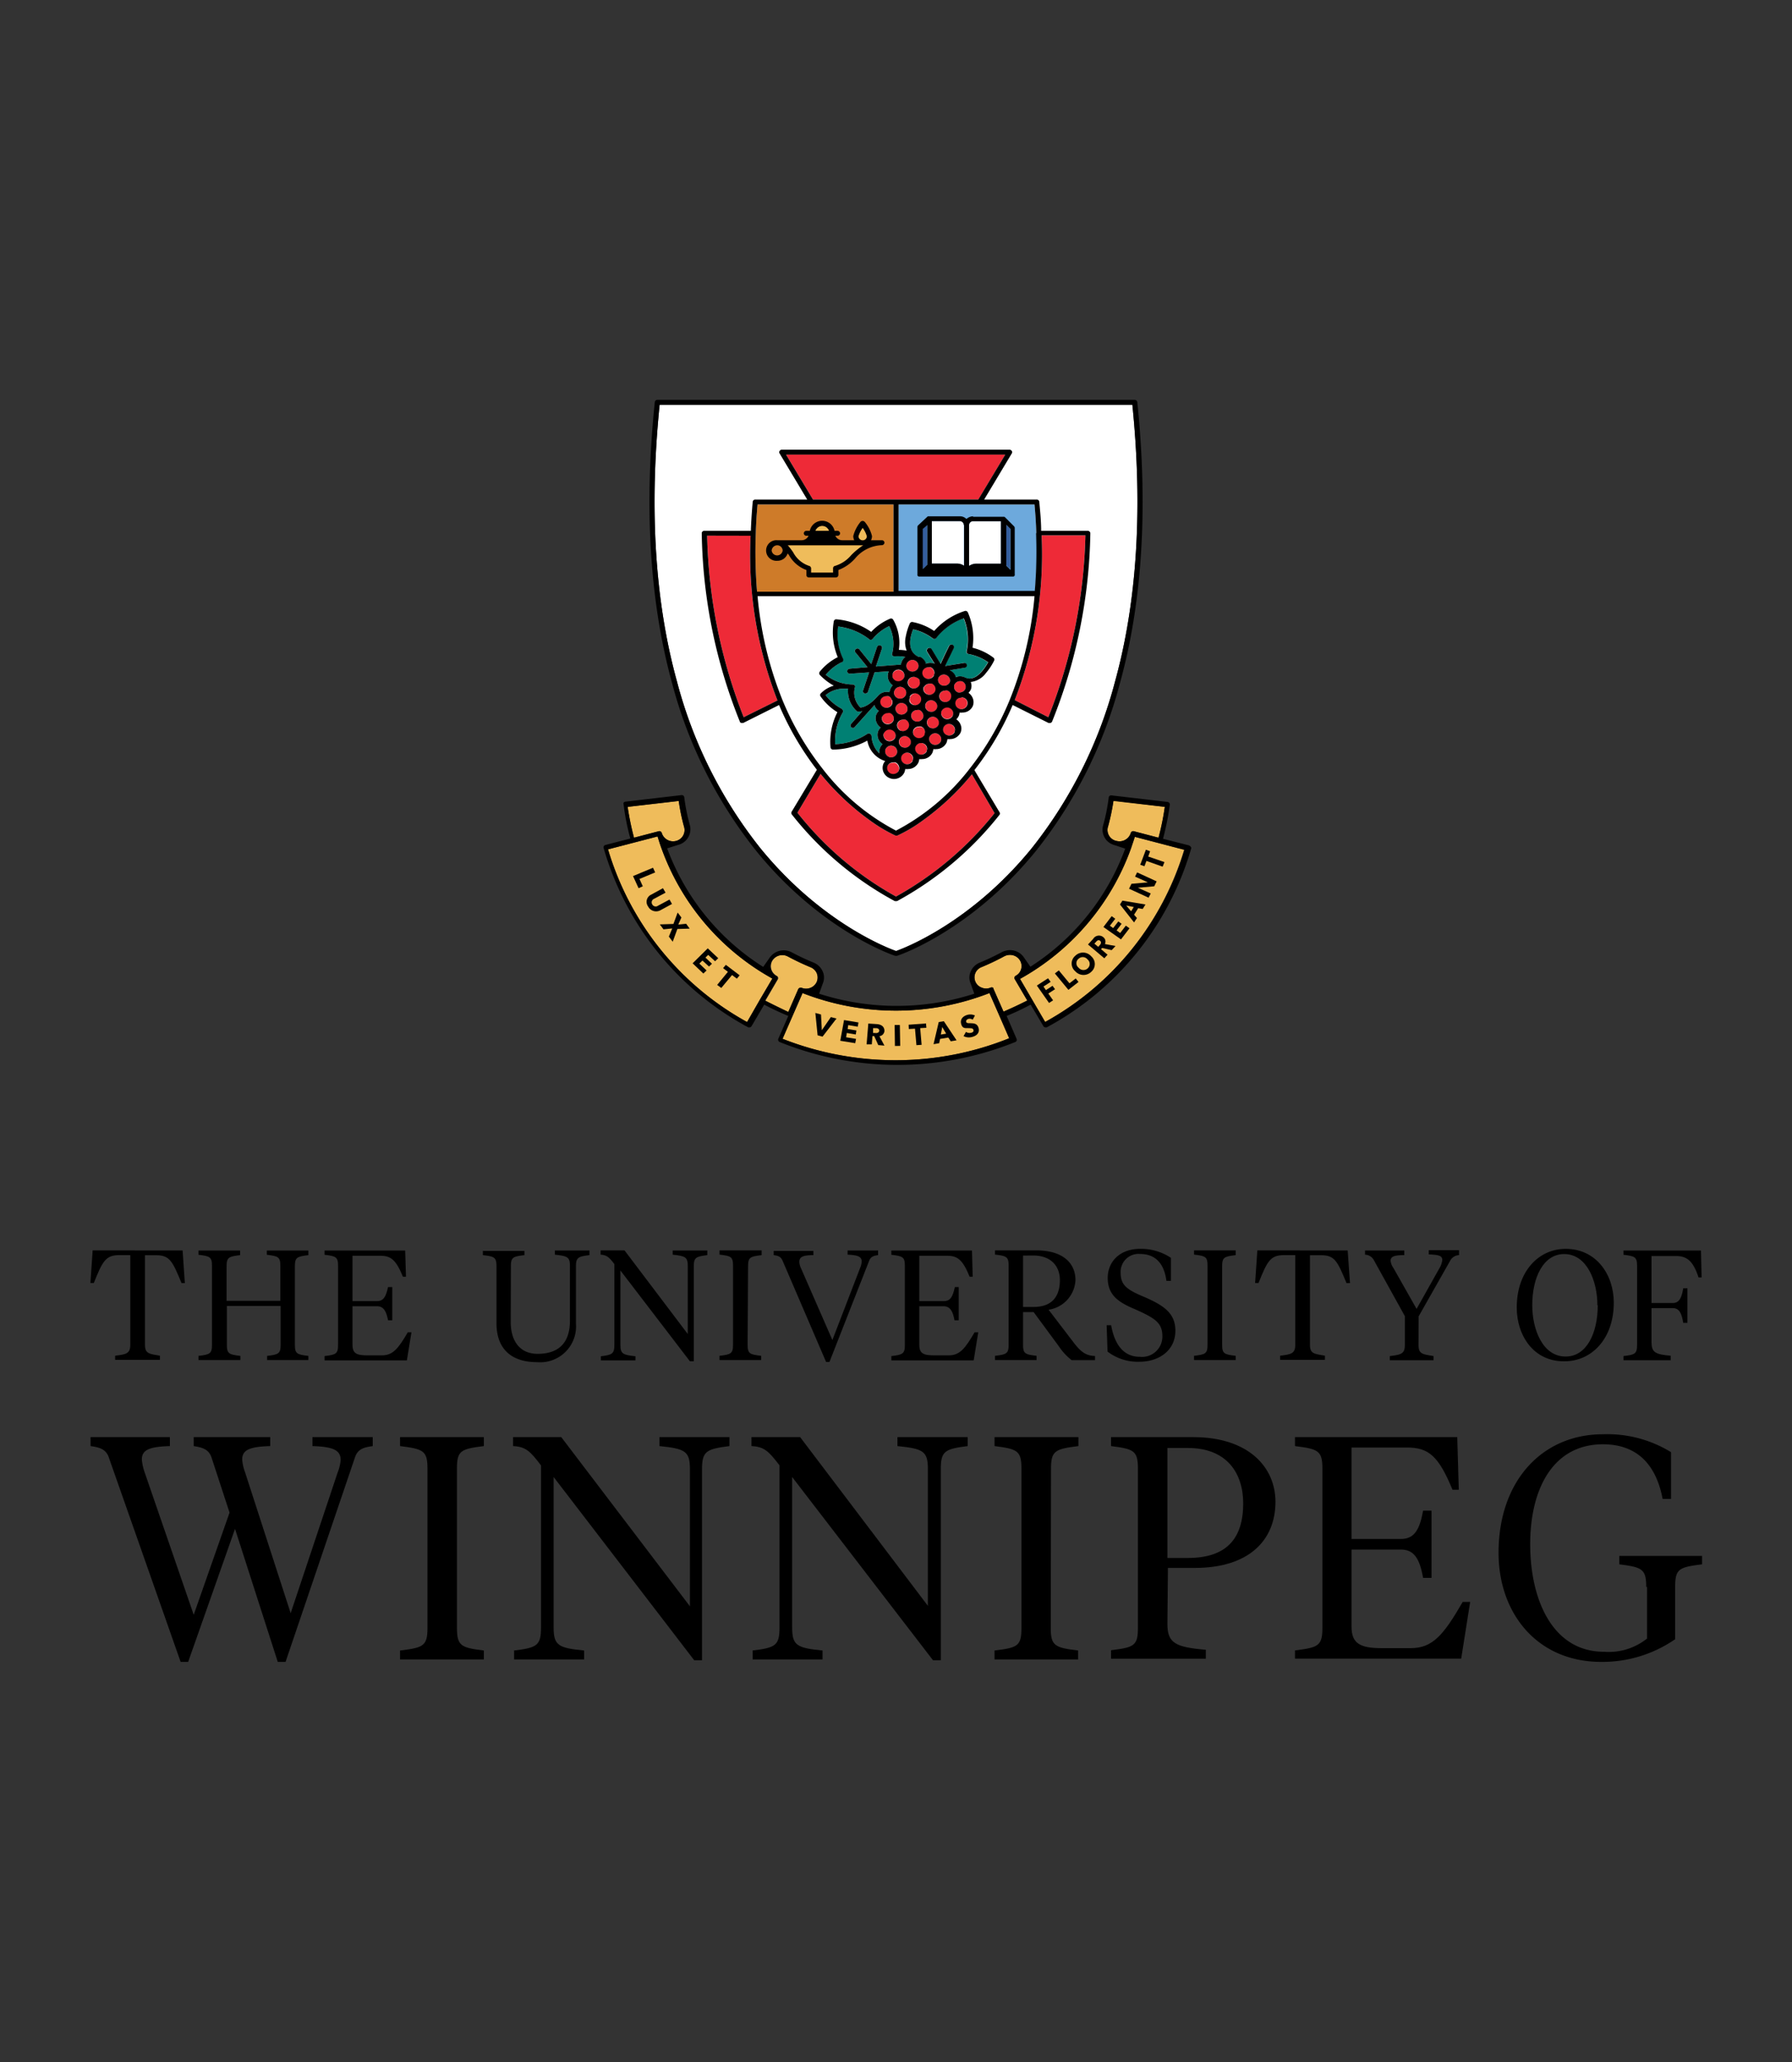 <svg xmlns="http://www.w3.org/2000/svg" id="Capa_1" data-name="Capa 1" viewBox="0 0 200 230"><rect x="0" y="0" width="200" height="230" fill="#333333" stroke="none"/><defs><style>      .cls-1 {        fill: none;      }      .cls-2 {        fill: #efbc5b;      }      .cls-3 {        fill: #fff;      }      .cls-4 {        fill: #ee2a37;      }      .cls-5 {        fill: #6da9dc;      }      .cls-6 {        fill: #ce7b29;      }      .cls-7 {        fill: #345e9e;      }      .cls-8 {        fill: #008073;      }    </style></defs><rect class="cls-1" width="200" height="230"></rect><g><g><path d="M20.38,139.48l.25,3.64h-.37c-1-2.42-1.31-3.11-2.82-3.11H16.18v10c0,1,.49,1,1.67,1.21v.46h-5v-.46c1.19-.15,1.69-.21,1.69-1.21V140H13.3c-1.51,0-1.86.68-2.83,3.11h-.38l.25-3.64Z"></path><path d="M25.29,145.1h6v-3.9c0-1-.24-1.09-1.51-1.24v-.47h4.64V140c-1.27.15-1.51.25-1.51,1.24V150c0,1,.24,1.09,1.51,1.24v.46H29.81v-.46c1.27-.15,1.51-.25,1.51-1.24v-4.33h-6V150c0,1,.24,1.09,1.51,1.24v.46H22.15v-.46c1.27-.15,1.51-.25,1.51-1.24V141.2c0-1-.24-1.09-1.51-1.24v-.47H26.8V140c-1.27.15-1.51.25-1.51,1.24Z"></path><path d="M36.22,151.26c1.27-.15,1.51-.25,1.51-1.24V141.2c0-1-.24-1.09-1.51-1.24v-.47h9l.09,2.92h-.34c-.77-1.87-1.33-2.34-2.51-2.34H39.34v5.06h2.74c.74,0,1-.53,1.23-1.57h.47v3.71h-.47c-.19-1-.49-1.57-1.23-1.57H39.34V150c0,1,.5,1.18,1.69,1.18h1.58c1.23,0,1.83-.73,2.9-2.57h.41l-.51,3.13H36.22Z"></path><path d="M57,147.44c0,2.22,1.08,3.57,3,3.57,2.26,0,3.61-1.13,3.61-3.71v-6.08c0-1-.26-1.12-1.68-1.27v-.47h3.86V140c-1.27.15-1.51.27-1.51,1.27v6.37a4,4,0,0,1-4.32,4.3c-2.77,0-4.55-1.36-4.55-4.36v-6.35c0-1-.25-1.08-1.52-1.23v-.47h4.64V140c-1.27.15-1.51.24-1.51,1.23Z"></path><path d="M76.76,141.22c0-1-.26-1.12-1.68-1.27v-.47h3.86V140c-1.27.15-1.51.27-1.51,1.27v10.57H77l-7.76-10.13V150c0,1,.26,1.13,1.68,1.28v.46H67.06v-.46c1.27-.15,1.51-.28,1.51-1.28v-9c-.6-.79-.84-1-1.54-1.06v-.47H69.7l7.06,9.33Z"></path><path d="M83.44,150c0,1,.24,1.08,1.51,1.23v.47H80.3v-.47c1.27-.15,1.51-.24,1.51-1.23v-8.83c0-1-.24-1.08-1.51-1.23v-.47H85V140c-1.27.15-1.51.24-1.51,1.23Z"></path><path d="M96,141.42a2.13,2.13,0,0,0,.17-.71c0-.53-.41-.72-1.57-.76v-.47H98V140c-.48.06-.83.17-1,.64l-4.43,11.28H92.2l-4.85-11.28c-.2-.49-.53-.58-1-.64v-.47h4.43V140c-1.17,0-1.57.2-1.57.75a1.87,1.87,0,0,0,.19.72l3.5,8Z"></path><path d="M99.48,151.26c1.27-.15,1.51-.25,1.51-1.24V141.2c0-1-.24-1.09-1.51-1.24v-.47h9l.08,2.92h-.34c-.77-1.87-1.33-2.34-2.51-2.34H102.6v5.06h2.74c.75,0,1-.53,1.23-1.57H107v3.71h-.47c-.18-1-.48-1.57-1.23-1.57H102.6V150c0,1,.5,1.18,1.69,1.18h1.58c1.23,0,1.83-.73,2.9-2.57h.41l-.51,3.13H99.48Z"></path><path d="M114.18,150c0,1,.24,1.08,1.51,1.23v.47h-4.64v-.47c1.27-.15,1.52-.24,1.52-1.23v-8.83c0-1-.25-1.08-1.52-1.23v-.47h4.61c2.93,0,4.37,1.39,4.37,3.32a3.51,3.51,0,0,1-3,3.3l2.82,3.69c.83,1.08,1.4,1.44,2.36,1.47v.46H119.6a6.44,6.44,0,0,1-1.43-1.55l-2.81-3.81h-1.18Zm0-9.95v5.73h1.17c2,0,2.94-1.1,2.94-3,0-1.49-.93-2.74-3-2.74Z"></path><path d="M123.61,150.76l-.1-2.94h.5c.4,2.23,1.44,3.52,3.2,3.52a2.27,2.27,0,0,0,2.52-2.28c0-1.47-.75-2-3-3-1.77-.75-3.1-1.51-3.1-3.51,0-1.82,1.34-3.25,3.61-3.25a6,6,0,0,1,3.44,1v2.57h-.5c-.26-2-1.28-3-2.94-3a2,2,0,0,0-2.17,2.07c0,1.35.6,1.87,2.53,2.68,2.34,1,3.58,1.88,3.58,3.82,0,2.19-1.83,3.45-4,3.45A5.55,5.55,0,0,1,123.61,150.76Z"></path><path d="M136.4,150c0,1,.24,1.08,1.51,1.23v.47h-4.65v-.47c1.27-.15,1.51-.24,1.51-1.23v-8.83c0-1-.24-1.08-1.51-1.23v-.47h4.65V140c-1.27.15-1.51.24-1.51,1.23Z"></path><path d="M150.41,139.48l.26,3.64h-.39c-1-2.42-1.31-3.11-2.82-3.11H146.2v10c0,1,.49,1,1.67,1.21v.46h-5v-.46c1.19-.15,1.69-.21,1.69-1.21V140h-1.27c-1.51,0-1.86.68-2.83,3.11h-.38l.25-3.64Z"></path><path d="M158.32,150.05c0,1,.48,1,1.67,1.21v.46h-4.88v-.46c1.18-.15,1.68-.21,1.68-1.21V146.8l-3.44-6.21a1.15,1.15,0,0,0-1-.64v-.47h4.38V140c-1.17,0-1.53.17-1.53.64a1.73,1.73,0,0,0,.32.8L158.1,146l2.59-4.61a2.32,2.32,0,0,0,.28-.84c0-.47-.34-.59-1.51-.63v-.47h3.38V140a1.16,1.16,0,0,0-1,.64l-3.51,6.19Z"></path><path d="M169.28,145.84c0-4,2.42-6.54,5.46-6.54,3.44,0,5.37,2.9,5.37,6,0,4-2.44,6.54-5.5,6.54C171.19,151.89,169.28,149,169.28,145.84Zm9-.25c0-2.7-1.17-5.71-3.71-5.71-2.31,0-3.56,2.59-3.56,5.71,0,2.71,1.17,5.72,3.71,5.72C177.07,151.33,178.32,148.71,178.32,145.59Z"></path><path d="M184.33,149.79c0,1.05.44,1.29,2.13,1.43v.5h-5.27v-.46c1.27-.15,1.52-.25,1.52-1.24V141.2c0-1-.25-1.09-1.52-1.24v-.47h8.65l.07,3h-.34c-.61-1.88-1.33-2.39-2.5-2.39h-2.75v5.24h2.37c.74,0,1-.6,1.17-1.64h.47v3.85h-.47c-.17-1.05-.43-1.64-1.17-1.64h-2.37v3.91Z"></path><path d="M26.23,170.53,21,185.37h-.84l-8-22.76c-.31-1-1.11-1.17-2.05-1.31v-1h8.85v1c-2.33.07-3.13.43-3.13,1.51a6,6,0,0,0,.31,1.41l5.48,15.9,4-11.4-2-6.11c-.31-1-1.11-1.16-2-1.31v-1h8.54v1c-2.33.07-3.13.43-3.13,1.51a5.32,5.32,0,0,0,.32,1.41l5.09,15.72,5.24-15.68a5,5,0,0,0,.34-1.4c0-1.09-.8-1.49-3.15-1.56v-1h6.73v1c-.9.14-1.67.25-2,1.31l-7.73,22.76H31Z"></path><path d="M51,181.6c0,2,.48,2.19,3,2.5v1H44.65v-1c2.57-.31,3.06-.49,3.06-2.5V163.8c0-2-.49-2.18-3.06-2.5v-1H54v1c-2.57.32-3,.5-3,2.5Z"></path><path d="M77,163.87c0-2-.52-2.28-3.4-2.57v-1h7.81v1c-2.57.32-3.06.57-3.06,2.57v21.32h-.87L61.79,164.75v16.78c0,2,.51,2.29,3.4,2.57v1H57.38v-1c2.57-.31,3-.56,3-2.57V163.45c-1.21-1.58-1.69-2.08-3.12-2.15v-1h5.38L77,179.17Z"></path><path d="M103.56,163.87c0-2-.51-2.28-3.4-2.57v-1H108v1c-2.57.32-3,.57-3,2.57v21.32h-.87L88.41,164.75v16.78c0,2,.51,2.29,3.39,2.57v1H84v-1c2.56-.31,3-.56,3-2.57V163.45c-1.21-1.58-1.7-2.08-3.13-2.15v-1H89.3l14.26,18.82Z"></path><path d="M117.27,181.6c0,2,.49,2.19,3.06,2.5v1H111v-1c2.57-.31,3-.49,3-2.5V163.8c0-2-.48-2.18-3-2.5v-1h9.36v1c-2.57.32-3.06.5-3.06,2.5Z"></path><path d="M130.29,181.14c0,2.14.9,2.59,4.29,2.88v1H124v-.95c2.57-.32,3-.49,3-2.5V163.8c0-2-.48-2.18-3-2.5v-1h9.16c6.25,0,9.19,3.41,9.19,7.21,0,4.33-3,7.38-9,7.38h-3Zm0-7.36h2.28c4.37,0,6.18-2.21,6.18-6.09,0-3.34-1.8-6.18-6.18-6.18h-2.28Z"></path><path d="M144.53,184.09c2.57-.32,3.06-.49,3.06-2.5V163.8c0-2-.49-2.18-3.06-2.5v-1h18.11l.17,5.87h-.7c-1.55-3.76-2.67-4.71-5.06-4.71h-6.21v10.2h5.52c1.5,0,2.09-1.06,2.47-3.16h.94V176h-.94c-.38-2.12-1-3.16-2.47-3.16h-5.52v8.61c0,1.9,1,2.39,3.4,2.39h3.19c2.47,0,3.68-1.47,5.82-5.16h.83l-1,6.33H144.53Z"></path><path d="M183.73,177c0-2-.48-2.19-3-2.51v-.94h9.23v.94c-2.57.32-3,.5-3,2.51v5.84a14.27,14.27,0,0,1-8.26,2.53c-7.11,0-11.45-5.38-11.45-12.17,0-8,4.85-13.22,11.66-13.22a13.56,13.56,0,0,1,7.59,2v5.21h-.94c-.76-4-3-6.09-6.66-6.09-5.63,0-8.12,5.06-8.12,11.14,0,6.3,2.56,12,8.22,12a6.85,6.85,0,0,0,4.82-1.47V177Z"></path></g><g><path class="cls-2" d="M123.65,92.24a24.21,24.21,0,0,0,.62-2.93L130,90a28.72,28.72,0,0,1-.7,3.44l-2.75-.72h0a.28.28,0,0,0-.35.2,1.32,1.32,0,0,1-1.59.88A1.25,1.25,0,0,1,123.65,92.24Z"></path><path class="cls-2" d="M70.05,90l5.7-.66a22.07,22.07,0,0,0,.61,2.93,1.25,1.25,0,0,1-.91,1.53,1.32,1.32,0,0,1-1.59-.88.28.28,0,0,0-.35-.2h0l-2.75.72A30.79,30.79,0,0,1,70.05,90Z"></path><path class="cls-2" d="M83.38,114A32.55,32.55,0,0,1,67.86,94.74l5.53-1.44c.13.42.26.85.42,1.28h0a27.09,27.09,0,0,0,12.39,14.57l-1.42,2.41h0Z"></path><path class="cls-2" d="M85.42,111.62l1.4-2.39,0,0a.27.27,0,0,0-.12-.37,1.25,1.25,0,0,1-.61-.74,1.21,1.21,0,0,1,.11-.95,1.33,1.33,0,0,1,1.76-.48h0a27.91,27.91,0,0,0,2.53,1.2h0a1.28,1.28,0,0,1,.7.67,1.3,1.3,0,0,1,0,.95,1.28,1.28,0,0,1-.7.67,1.31,1.31,0,0,1-1,0,.31.31,0,0,0-.37.15h0l-1.11,2.55C87.15,112.48,86.28,112.06,85.42,111.62Z"></path><path class="cls-2" d="M100,118.26a34.47,34.47,0,0,1-12.66-2.39l2.23-5.1a28.73,28.73,0,0,0,20.86,0l1.1,2.51s0,0,0,0h0l1.1,2.53A33.92,33.92,0,0,1,100,118.26Z"></path><path class="cls-2" d="M112,112.84l-1.12-2.54h0a.28.28,0,0,0,0-.08h0a.27.27,0,0,0-.32-.06,1.28,1.28,0,0,1-1,0,1.22,1.22,0,0,1,0-2.29h0a26.39,26.39,0,0,0,2.52-1.2h0a1.36,1.36,0,0,1,1-.11,1.28,1.28,0,0,1,.77.59,1.22,1.22,0,0,1-.49,1.69.27.27,0,0,0-.11.37v0l1.4,2.39C113.74,112.06,112.86,112.47,112,112.84Z"></path><path class="cls-2" d="M116.63,114l-2.81-4.81a27.17,27.17,0,0,0,12.39-14.57s0,0,0,0h0c.14-.43.29-.84.42-1.28l5.53,1.45A32.67,32.67,0,0,1,116.63,114Z"></path><path class="cls-3" d="M73.62,45.15h52.76c1.17,11.55.53,21.93-1.93,30.86a50.48,50.48,0,0,1-9.33,18.64c-6.78,8.3-14.21,11.11-15.11,11.43-.9-.32-8.32-3.12-15.1-11.41A50.33,50.33,0,0,1,75.55,76C73.09,67.09,72.45,56.7,73.62,45.15Z"></path><path class="cls-3" d="M115.46,66.5a40.16,40.16,0,0,1-2.81,11.67,32,32,0,0,1-4.42,7.56h0A25,25,0,0,1,100,92.65a25,25,0,0,1-8.27-7h0a32.08,32.08,0,0,1-4.38-7.51A40.52,40.52,0,0,1,84.55,66.5Z"></path><path class="cls-4" d="M100,100A36.55,36.55,0,0,1,89,90.65l2.58-4.33a28.47,28.47,0,0,0,5.61,5.26,16.79,16.79,0,0,0,2.74,1.62.27.27,0,0,0,.12,0,.2.2,0,0,0,.11,0,16.34,16.34,0,0,0,2.73-1.61,28.61,28.61,0,0,0,5.58-5.22L111,90.7A37,37,0,0,1,100,100Z"></path><path class="cls-4" d="M117,80l-3.75-1.91a44.81,44.81,0,0,0,3-18.38h4.89A58.26,58.26,0,0,1,117,80Z"></path><path class="cls-5" d="M115.66,59.49a52.91,52.91,0,0,1-.14,6.46H100.29V56.27h15.17C115.56,57.36,115.63,58.44,115.66,59.49Z"></path><polygon class="cls-4" points="87.73 50.71 112.19 50.71 109.2 55.71 90.73 55.71 87.73 50.71"></polygon><path class="cls-6" d="M84.55,56.27H99.72V66H84.49a55.24,55.24,0,0,1-.14-6.48C84.38,58.43,84.45,57.34,84.55,56.27Z"></path><path class="cls-4" d="M83.77,59.76a44.71,44.71,0,0,0,3,18.37L83,80a58.73,58.73,0,0,1-4.08-20.25Z"></path><path class="cls-3" d="M108.6,58.14h3.11v4.73h-2.77a1.42,1.42,0,0,0-.78.25V58.58A.43.43,0,0,1,108.6,58.14Z"></path><path class="cls-3" d="M107.57,58.57V63.1a1.38,1.38,0,0,0-.78-.24H104V58.13h3.08A.45.45,0,0,1,107.57,58.57Z"></path><polygon class="cls-7" points="103.46 58.53 103.46 63.02 102.97 63.5 102.97 59.01 103.46 58.53"></polygon><polygon class="cls-7" points="112.75 63.49 112.28 63.02 112.28 58.54 112.75 59.01 112.75 63.49"></polygon><path class="cls-2" d="M96.28,58.88a2.8,2.8,0,0,1,.47.94.46.46,0,0,1-.47.45.47.47,0,0,1-.47-.45A3,3,0,0,1,96.28,58.88Z"></path><path class="cls-2" d="M91.74,58.66a.82.82,0,0,1,.79.55H91A.84.84,0,0,1,91.74,58.66Z"></path><path class="cls-2" d="M96.35,60.82A7.71,7.71,0,0,0,95,61.93a3.8,3.8,0,0,1-1.79,1.19.27.27,0,0,0-.23.27v.48H90.52v-.48a.29.29,0,0,0-.23-.27,3.13,3.13,0,0,1-1.77-1.51,6.9,6.9,0,0,0-.61-.79Z"></path><path class="cls-8" d="M97.27,82.08a.31.31,0,0,0-.17-.23.27.27,0,0,0-.29,0,7.07,7.07,0,0,1-3.6,1.16,6.28,6.28,0,0,1,.86-3.56.25.25,0,0,0,0-.22.31.31,0,0,0-.14-.18,5.55,5.55,0,0,1-1.79-1.51,3.18,3.18,0,0,1,2.21-.72h.3a3,3,0,0,0,.95,2.48.23.23,0,0,0,.14.07h.13a1.57,1.57,0,0,0,.37-.05L95,80.74a.27.27,0,0,0,0,.38.32.32,0,0,0,.19.07.26.26,0,0,0,.21-.1l2.21-2.46a.32.32,0,0,1,0,.09,1.25,1.25,0,0,0,.47.57,1.38,1.38,0,0,0-.26.36,1.13,1.13,0,0,0,0,.92,1.16,1.16,0,0,0,.47.58,1.38,1.38,0,0,0-.26.36,1.17,1.17,0,0,0,0,.92,1.25,1.25,0,0,0,.47.57,1.66,1.66,0,0,0-.26.36,1.32,1.32,0,0,0-.1.68A2.9,2.9,0,0,1,97.27,82.08Z"></path><path class="cls-4" d="M99.65,75.12a.68.68,0,0,1,.61-.39.55.55,0,0,1,.28.06.63.63,0,0,1,.35.35.66.66,0,0,1,0,.5.71.71,0,0,1-.9.33.7.7,0,0,1-.36-.36A.75.75,0,0,1,99.65,75.12Z"></path><path class="cls-4" d="M101.22,74a.7.7,0,0,1,.61-.39.6.6,0,0,1,.27.06.67.67,0,0,1,.36.36.64.64,0,0,1,0,.49.7.7,0,0,1-.9.33.67.67,0,0,1-.36-.36A.65.65,0,0,1,101.22,74Z"></path><path class="cls-4" d="M107.37,76a.67.67,0,0,1,.36.36.69.69,0,0,1,0,.49.66.66,0,0,1-.5.37h0a.57.57,0,0,1-.34,0,.7.7,0,0,1-.36-.36.62.62,0,0,1,0-.5.68.68,0,0,1,.61-.38A.83.83,0,0,1,107.37,76Z"></path><path class="cls-4" d="M99.19,84.42a.68.68,0,0,1-.35-.36.64.64,0,0,1,0-.49.69.69,0,0,1,.61-.39.67.67,0,0,1,.28.06.65.65,0,0,1,.35.36.64.64,0,0,1,0,.49A.69.69,0,0,1,99.19,84.42Z"></path><path class="cls-4" d="M100,78.8a.69.69,0,0,1,.61-.39.63.63,0,0,1,.27.06.67.67,0,0,1,.36.36.69.69,0,0,1,0,.49.7.7,0,0,1-.9.33.68.68,0,0,1-.35-.36A.6.6,0,0,1,100,78.8Z"></path><path class="cls-4" d="M102.66,75.91a.66.66,0,0,1,0,.5h0a.71.71,0,0,1-.9.33.7.7,0,0,1-.36-.36.62.62,0,0,1,0-.5.68.68,0,0,1,.61-.38.51.51,0,0,1,.27.06A.67.67,0,0,1,102.66,75.91Z"></path><path class="cls-4" d="M103.16,76.64h0a.7.7,0,0,1,.61-.38.66.66,0,0,1,.28,0,.68.68,0,0,1,.35.36.64.64,0,0,1,0,.49.7.7,0,0,1-.9.33.68.68,0,0,1-.36-.35.78.78,0,0,1,0-.5Z"></path><path class="cls-4" d="M100.56,81.51a.68.68,0,0,1-.35-.36.66.66,0,0,1,0-.5.7.7,0,0,1,.61-.38.66.66,0,0,1,.28,0,.68.68,0,0,1,.35.36.66.66,0,0,1,0,.5A.69.69,0,0,1,100.56,81.51Z"></path><path class="cls-4" d="M101.59,77.73a.69.69,0,0,1,.61-.39.69.69,0,0,1,.63.41.66.66,0,0,1,0,.5.69.69,0,0,1-1.26,0A.75.75,0,0,1,101.59,77.73Z"></path><path class="cls-4" d="M103,80.1a.7.7,0,0,1-.9.33.65.65,0,0,1-.36-.35.71.71,0,0,1,0-.5.68.68,0,0,1,.61-.38.59.59,0,0,1,.27,0,.7.7,0,0,1,.36.36A.56.56,0,0,1,103,80.1Z"></path><path class="cls-4" d="M103.69,79.35a.7.7,0,0,1-.36-.36.69.69,0,0,1,0-.49.67.67,0,0,1,.61-.39.6.6,0,0,1,.27.06.68.68,0,0,1,.36.35.62.62,0,0,1,0,.5A.67.67,0,0,1,103.69,79.35Z"></path><path class="cls-4" d="M100.75,83.35a.7.7,0,0,1-.36-.36.69.69,0,0,1,0-.49.67.67,0,0,1,.61-.39.49.49,0,0,1,.27.06.65.65,0,0,1,.36.35.62.62,0,0,1,0,.5A.67.67,0,0,1,100.75,83.35Z"></path><path class="cls-4" d="M103.22,82a.71.71,0,0,1-.9.33.7.7,0,0,1-.36-.36.71.71,0,0,1,0-.5.68.68,0,0,1,.61-.38.59.59,0,0,1,.27,0,.7.7,0,0,1,.36.36.62.62,0,0,1,0,.5Z"></path><path class="cls-4" d="M103.87,81.19a.68.68,0,0,1-.35-.36.64.64,0,0,1,0-.49.7.7,0,0,1,.62-.39.63.63,0,0,1,.27.06.65.65,0,0,1,.35.36.64.64,0,0,1,0,.49A.68.68,0,0,1,103.87,81.19Z"></path><path class="cls-4" d="M105.26,78.26a.68.68,0,0,1-.36-.35.62.62,0,0,1,0-.5.68.68,0,0,1,.61-.38.59.59,0,0,1,.27,0,.7.7,0,0,1,.36.36.69.69,0,0,1,0,.49A.66.66,0,0,1,105.26,78.26Z"></path><path class="cls-4" d="M99.85,77a.68.68,0,0,1,.61-.39.6.6,0,0,1,.27.06.65.65,0,0,1,.36.35.66.66,0,0,1,0,.5.69.69,0,0,1-1.26,0A.56.56,0,0,1,99.85,77Z"></path><path class="cls-4" d="M98.47,79.88a.68.68,0,0,1,.61-.38.59.59,0,0,1,.27,0,.7.7,0,0,1,.36.36.71.71,0,0,1,0,.5.71.71,0,0,1-.9.33.68.68,0,0,1-.35-.36A.67.67,0,0,1,98.47,79.88Z"></path><path class="cls-4" d="M98.67,81.73a.67.67,0,0,1,.61-.39.63.63,0,0,1,.27.06.65.65,0,0,1,.36.35.71.71,0,0,1,0,.5.7.7,0,0,1-.9.33.68.68,0,0,1-.35-.36A.56.56,0,0,1,98.67,81.73Z"></path><path class="cls-4" d="M106.34,79.79a.7.7,0,0,1-.9.33.68.68,0,0,1-.35-.36.64.64,0,0,1,0-.49.7.7,0,0,1,.62-.39.51.51,0,0,1,.27.06.63.63,0,0,1,.35.35A.62.62,0,0,1,106.34,79.79Z"></path><path class="cls-4" d="M106,76.1h0a.7.7,0,0,1-.9.33.65.65,0,0,1-.36-.35.66.66,0,0,1,0-.48h0v0a.69.69,0,0,1,.6-.36.6.6,0,0,1,.27.06.68.68,0,0,1,.36.35A.54.54,0,0,1,106,76.1Z"></path><path class="cls-4" d="M104.2,75.34a.71.71,0,0,1-.9.33.68.68,0,0,1-.35-.36.66.66,0,0,1,0-.5.7.7,0,0,1,.61-.38.66.66,0,0,1,.28,0,.68.68,0,0,1,.35.36A.55.55,0,0,1,104.2,75.34Z"></path><path class="cls-4" d="M99.52,78.07a.66.66,0,0,1,0,.5.71.71,0,0,1-.9.32.65.65,0,0,1-.36-.35.62.62,0,0,1,0-.5.47.47,0,0,1,.1-.16h0a.67.67,0,0,1,.51-.22.59.59,0,0,1,.27,0A.6.6,0,0,1,99.52,78.07Z"></path><path class="cls-4" d="M100.28,86a.71.71,0,0,1-.9.33.7.7,0,0,1-.36-.36.71.71,0,0,1,0-.5.68.68,0,0,1,.61-.38.59.59,0,0,1,.27,0,.7.7,0,0,1,.36.36A.62.62,0,0,1,100.28,86Z"></path><path class="cls-4" d="M101.83,84.86h0a.7.7,0,0,1-.9.33.68.68,0,0,1-.35-.36.64.64,0,0,1,0-.49.7.7,0,0,1,.62-.39.63.63,0,0,1,.27.06.67.67,0,0,1,.35.35A.52.52,0,0,1,101.83,84.86Z"></path><path class="cls-4" d="M103.4,83.79a.71.71,0,0,1-.9.33.68.68,0,0,1-.35-.36.64.64,0,0,1,0-.49.7.7,0,0,1,.62-.39.51.51,0,0,1,.27.06.63.63,0,0,1,.35.35A.55.55,0,0,1,103.4,83.79Z"></path><path class="cls-4" d="M106.53,81.63a.69.69,0,0,1-1.26,0,.69.69,0,0,1,0-.49.67.67,0,0,1,.61-.39.6.6,0,0,1,.27.06.67.67,0,0,1,.36.36A.56.56,0,0,1,106.53,81.63Z"></path><path class="cls-4" d="M107.29,77.78a.63.63,0,0,1,.27.06.63.63,0,0,1,.34.85.69.69,0,0,1-1.26,0,.69.69,0,0,1,0-.49.65.65,0,0,1,.51-.37h.09Z"></path><path class="cls-8" d="M101.91,70.2a5.61,5.61,0,0,1,2.15,1,.26.26,0,0,0,.23.06.31.31,0,0,0,.2-.13,6.76,6.76,0,0,1,3.05-2.16,6.26,6.26,0,0,1,.33,3.63.35.35,0,0,0,0,.22.34.34,0,0,0,.2.13,5.63,5.63,0,0,1,2.19.92c-.32.57-1.35,2.24-2.52,1.72,0,0,0,0,0,0s-.08,0-.12-.05a1.28,1.28,0,0,0-1,0l0-.11a1.19,1.19,0,0,0-.65-.67h0l1.68-.28a.26.26,0,0,0,.23-.31.27.27,0,0,0-.33-.22l-2.1.34.4-.84.09-.16h0l.48-1a.28.28,0,0,0-.14-.37.29.29,0,0,0-.38.14l-.49,1-.46,1-1-1.65a.3.3,0,0,0-.4-.1.29.29,0,0,0-.1.39l.84,1.34,0,0a1.28,1.28,0,0,0-1,0l0-.11a1.24,1.24,0,0,0-.65-.68.34.34,0,0,1-.12,0l-.07,0C101.08,72.57,101.66,70.8,101.91,70.2Z"></path><path class="cls-8" d="M93.91,73.88a.27.27,0,0,0,.16-.17.33.33,0,0,0,0-.22,6.12,6.12,0,0,1-.56-3.61A7.07,7.07,0,0,1,97,71.29a.21.21,0,0,0,.21.07.24.24,0,0,0,.2-.11,5.25,5.25,0,0,1,1.83-1.41,4.35,4.35,0,0,1,.35,3,.28.28,0,0,0,0,.26.31.31,0,0,0,.25.11,4.08,4.08,0,0,1,1.2.07,1.1,1.1,0,0,0-.38.47,1.48,1.48,0,0,0-.12.41,1.53,1.53,0,0,0-.43,0h0l-2.35.18.67-2a.27.27,0,0,0-.19-.35.29.29,0,0,0-.36.18l-.64,1.9-1.34-1.65a.28.28,0,0,0-.4,0,.25.25,0,0,0,0,.38l1.32,1.62-2,.17a.3.3,0,0,0-.27.3.3.3,0,0,0,.29.26h0L97,75l-.67,2a.26.26,0,0,0,.18.35h.09a.3.3,0,0,0,.27-.19l.74-2.17,1.56-.11,0,.07a1.17,1.17,0,0,0,0,.92,1.25,1.25,0,0,0,.47.57,1.36,1.36,0,0,0-.25.36,1.71,1.71,0,0,0-.12.41,1.28,1.28,0,0,0-1.24.36h0c-1,1.17-1.76,1.34-2,1.35a2.33,2.33,0,0,1-.63-2.2.28.28,0,0,0,0-.26.34.34,0,0,0-.24-.11,4.84,4.84,0,0,1-3-1.08A5.29,5.29,0,0,1,93.91,73.88Z"></path><path class="cls-4" d="M105,82.7a.7.7,0,0,1-.9.33.65.65,0,0,1-.35-.36.64.64,0,0,1,0-.49h0a.71.71,0,0,1,.62-.39.63.63,0,0,1,.27.06.68.68,0,0,1,.35.36A.6.6,0,0,1,105,82.7Z"></path></g><g><path d="M84.47,95c7.29,8.94,15.37,11.6,15.45,11.62h.17c.09,0,8.17-2.7,15.46-11.62A50.71,50.71,0,0,0,125,76.17c2.5-9,3.14-19.6,1.93-31.32a.3.3,0,0,0-.29-.25H73.36a.28.28,0,0,0-.28.25C71.87,56.57,72.51,67.1,75,76.17A50.73,50.73,0,0,0,84.47,95ZM73.62,45.15h52.76c1.17,11.55.53,21.93-1.93,30.86a50.48,50.48,0,0,1-9.33,18.64c-6.78,8.3-14.21,11.11-15.11,11.43-.9-.32-8.32-3.12-15.1-11.41A50.33,50.33,0,0,1,75.55,76C73.09,67.09,72.45,56.7,73.62,45.15Z"></path><path d="M108.6,57.59a1.15,1.15,0,0,0-.74.3,1,1,0,0,0-.75-.3h-3.36l-.1,0h0s-.08,0-.1,0h0l-1.07,1a.28.28,0,0,0-.09.19v5.28s0,.07,0,.1h0s0,.07.06.09h0a.21.21,0,0,0,.1.06h10.56a.18.18,0,0,0,.09-.06h0a.13.13,0,0,0,.05-.09h0a.18.18,0,0,0,0-.1h0V58.88a.28.28,0,0,0-.09-.19l-1-1h0a.19.19,0,0,0-.1-.05H108.6Zm0,.55h3.11v4.73h-2.77a1.42,1.42,0,0,0-.78.25V58.58A.43.43,0,0,1,108.6,58.14Zm-1,.43V63.1a1.38,1.38,0,0,0-.78-.24H104V58.13h3.08A.45.45,0,0,1,107.57,58.57Zm-4.11,0V63l-.5.48V59Zm9.29,5-.47-.47V58.54l.47.47Z"></path><path d="M82.73,80.64h.1l.12,0,4-2a32.87,32.87,0,0,0,4.22,7.22l-2.81,4.67a.29.29,0,0,0,0,.3,36.89,36.89,0,0,0,11.5,9.68.5.5,0,0,0,.13,0l.13,0a37.21,37.21,0,0,0,11.43-9.62.25.25,0,0,0,0-.3l-2.8-4.69a32.1,32.1,0,0,0,4.27-7.26l4,2a.21.21,0,0,0,.13,0h.1a.31.31,0,0,0,.17-.15,58.71,58.71,0,0,0,4.27-21,.28.28,0,0,0-.09-.2.26.26,0,0,0-.2-.08H116.2c0-1.06-.11-2.15-.21-3.25a.28.28,0,0,0-.29-.24h-5.86l3.08-5.14a.24.24,0,0,0,0-.28.3.3,0,0,0-.24-.14H87.25a.28.28,0,0,0-.24.14.24.24,0,0,0,0,.28l3.08,5.14H84.3a.28.28,0,0,0-.29.24c-.1,1.09-.17,2.17-.21,3.25H78.6a.27.27,0,0,0-.28.28,58.49,58.49,0,0,0,4.25,21C82.58,80.56,82.64,80.61,82.73,80.64ZM115.46,66.5a40.16,40.16,0,0,1-2.81,11.67,32,32,0,0,1-4.42,7.56h0A25,25,0,0,1,100,92.65a25,25,0,0,1-8.27-7h0a32.08,32.08,0,0,1-4.38-7.51A40.52,40.52,0,0,1,84.55,66.5ZM100,100A36.55,36.55,0,0,1,89,90.65l2.58-4.33a28.47,28.47,0,0,0,5.61,5.26,16.79,16.79,0,0,0,2.74,1.62.27.27,0,0,0,.12,0,.2.2,0,0,0,.11,0,16.34,16.34,0,0,0,2.73-1.61,28.61,28.61,0,0,0,5.58-5.22L111,90.7A37,37,0,0,1,100,100ZM117,80l-3.75-1.91a44.81,44.81,0,0,0,3-18.38h4.89A58.26,58.26,0,0,1,117,80Zm-1.37-20.55a52.91,52.91,0,0,1-.14,6.46H100.29V56.27h15.17C115.56,57.36,115.63,58.44,115.66,59.49ZM87.73,50.71h24.46l-3,5H90.73Zm-3.18,5.56H99.72V66H84.49a55.24,55.24,0,0,1-.14-6.48C84.38,58.43,84.45,57.34,84.55,56.27Zm-.78,3.49a44.71,44.71,0,0,0,3,18.37L83,80a58.73,58.73,0,0,1-4.08-20.25Z"></path><path d="M86.76,62.55a1.19,1.19,0,0,0,1.15-.83,1.82,1.82,0,0,0,.14.19A3.68,3.68,0,0,0,90,63.58v.55a.27.27,0,0,0,.28.28h3a.28.28,0,0,0,.29-.28v-.55a4.76,4.76,0,0,0,1.85-1.27,4.07,4.07,0,0,1,3-1.5h0a.29.29,0,0,0,.29-.28.28.28,0,0,0-.29-.27H97.21a1,1,0,0,0,.11-.47,3.94,3.94,0,0,0-.81-1.58.32.32,0,0,0-.47,0,4.15,4.15,0,0,0-.81,1.58,1.08,1.08,0,0,0,.11.47H94a.85.85,0,0,1-.77-.5h.24a.28.28,0,0,0,.29-.27.29.29,0,0,0-.29-.28h-.33a1.41,1.41,0,0,0-2.76,0H90a.29.29,0,0,0-.29.28.28.28,0,0,0,.29.27h.24a.85.85,0,0,1-.77.5H86.76a1.15,1.15,0,1,0,0,2.29Zm9.52-3.67a2.8,2.8,0,0,1,.47.94.46.46,0,0,1-.47.45.47.47,0,0,1-.47-.45A3,3,0,0,1,96.28,58.88Zm-4.54-.22a.82.82,0,0,1,.79.55H91A.84.84,0,0,1,91.74,58.66Zm4.61,2.16A7.71,7.71,0,0,0,95,61.93a3.8,3.8,0,0,1-1.79,1.19.27.27,0,0,0-.23.27v.48H90.52v-.48a.29.29,0,0,0-.23-.27,3.13,3.13,0,0,1-1.77-1.51,6.9,6.9,0,0,0-.61-.79Zm-9.59,0h0a.61.61,0,0,1,.59.59.62.62,0,0,1-1.23,0A.64.64,0,0,1,86.76,60.82Z"></path><path d="M93.06,76.48a3.32,3.32,0,0,0-1.47.88.27.27,0,0,0,0,.33,6.29,6.29,0,0,0,1.87,1.75,7.25,7.25,0,0,0-.77,3.92.28.28,0,0,0,.28.25,8.14,8.14,0,0,0,3.83-1,2.89,2.89,0,0,0,2,2.28,1,1,0,0,0-.2.3,1.18,1.18,0,0,0,0,.92,1.24,1.24,0,0,0,.66.67,1.34,1.34,0,0,0,.51.11,1.28,1.28,0,0,0,1.15-.7,1.46,1.46,0,0,0,.11-.41,1.1,1.1,0,0,0,.31,0,1.28,1.28,0,0,0,1.15-.7,1.56,1.56,0,0,0,.11-.41,1.1,1.1,0,0,0,.31,0,1.28,1.28,0,0,0,1.15-.7,1.67,1.67,0,0,0,.11-.41,1.65,1.65,0,0,0,.31,0,1.29,1.29,0,0,0,1.15-.7,1.63,1.63,0,0,0,.11-.42,1.12,1.12,0,0,0,.31,0,1.3,1.3,0,0,0,1.15-.71,1.13,1.13,0,0,0,0-.92,1.19,1.19,0,0,0-.47-.57,1.52,1.52,0,0,0,.26-.35,1.19,1.19,0,0,0,.11-.41,1.17,1.17,0,0,0,.32,0,1.26,1.26,0,0,0,1.14-.7h0a1.18,1.18,0,0,0,0-.92,1.33,1.33,0,0,0-.47-.58,1.42,1.42,0,0,0,.25-.34,1.14,1.14,0,0,0,0-.87,2.46,2.46,0,0,0,1.7-1,6.79,6.79,0,0,0,.91-1.38.27.27,0,0,0-.07-.33,6.37,6.37,0,0,0-2.34-1.11,7.12,7.12,0,0,0-.52-3.94.29.29,0,0,0-.34-.16,7.63,7.63,0,0,0-3.42,2.23,6.49,6.49,0,0,0-2.42-1,.29.29,0,0,0-.3.16,7,7,0,0,0-.47,1.57,2.65,2.65,0,0,0,.12,1.46,5.49,5.49,0,0,0-.87-.08h0a5.2,5.2,0,0,0-.63-3.36.28.28,0,0,0-.35-.12,6.18,6.18,0,0,0-2.11,1.47,8,8,0,0,0-3.87-1.4.27.27,0,0,0-.3.22,7.16,7.16,0,0,0,.44,4,6.16,6.16,0,0,0-2,1.61.29.29,0,0,0,0,.37A6.33,6.33,0,0,0,93.06,76.48Zm4.21,5.6a.31.31,0,0,0-.17-.23.27.27,0,0,0-.29,0,7.07,7.07,0,0,1-3.6,1.16,6.28,6.28,0,0,1,.86-3.56.25.25,0,0,0,0-.22.31.31,0,0,0-.14-.18,5.55,5.55,0,0,1-1.79-1.51,3.18,3.18,0,0,1,2.21-.72h.3a3,3,0,0,0,.95,2.48.23.23,0,0,0,.14.07h.13a1.57,1.57,0,0,0,.37-.05L95,80.74a.27.27,0,0,0,0,.38.32.32,0,0,0,.19.07.26.26,0,0,0,.21-.1l2.21-2.46a.32.32,0,0,1,0,.09,1.25,1.25,0,0,0,.47.57,1.38,1.38,0,0,0-.26.36,1.13,1.13,0,0,0,0,.92,1.16,1.16,0,0,0,.47.58,1.38,1.38,0,0,0-.26.36,1.17,1.17,0,0,0,0,.92,1.25,1.25,0,0,0,.47.57,1.66,1.66,0,0,0-.26.36,1.32,1.32,0,0,0-.1.68A2.9,2.9,0,0,1,97.27,82.08Zm2.38-7a.68.68,0,0,1,.61-.39.55.55,0,0,1,.28.06.63.63,0,0,1,.35.35.66.66,0,0,1,0,.5.71.71,0,0,1-.9.33.7.7,0,0,1-.36-.36A.75.75,0,0,1,99.65,75.12ZM101.22,74a.7.7,0,0,1,.61-.39.6.6,0,0,1,.27.06.67.67,0,0,1,.36.36.64.64,0,0,1,0,.49.7.7,0,0,1-.9.33.67.67,0,0,1-.36-.36A.65.65,0,0,1,101.22,74Zm6.15,2a.67.67,0,0,1,.36.36.69.69,0,0,1,0,.49.66.66,0,0,1-.5.37h0a.57.57,0,0,1-.34,0,.7.7,0,0,1-.36-.36.62.62,0,0,1,0-.5.68.68,0,0,1,.61-.38A.83.83,0,0,1,107.37,76Zm-8.18,8.41a.68.68,0,0,1-.35-.36.64.64,0,0,1,0-.49.69.69,0,0,1,.61-.39.67.67,0,0,1,.28.06.65.65,0,0,1,.35.36.64.64,0,0,1,0,.49A.69.69,0,0,1,99.19,84.42ZM100,78.8a.69.69,0,0,1,.61-.39.63.63,0,0,1,.27.06.67.67,0,0,1,.36.36.69.69,0,0,1,0,.49.7.7,0,0,1-.9.33.68.68,0,0,1-.35-.36A.6.6,0,0,1,100,78.8Zm2.62-2.89a.66.66,0,0,1,0,.5h0a.71.71,0,0,1-.9.33.7.7,0,0,1-.36-.36.62.62,0,0,1,0-.5.68.68,0,0,1,.61-.38.51.51,0,0,1,.27.06A.67.67,0,0,1,102.66,75.91Zm.5.73h0a.7.7,0,0,1,.61-.38.66.66,0,0,1,.28,0,.68.68,0,0,1,.35.36.64.64,0,0,1,0,.49.7.7,0,0,1-.9.33.68.68,0,0,1-.36-.35.78.78,0,0,1,0-.5Zm-2.6,4.87a.68.68,0,0,1-.35-.36.66.66,0,0,1,0-.5.7.7,0,0,1,.61-.38.66.66,0,0,1,.28,0,.68.68,0,0,1,.35.36.66.66,0,0,1,0,.5A.69.69,0,0,1,100.56,81.51Zm1-3.78a.69.69,0,0,1,.61-.39.69.69,0,0,1,.63.41.66.66,0,0,1,0,.5.69.69,0,0,1-1.26,0A.75.75,0,0,1,101.59,77.73ZM103,80.1a.7.7,0,0,1-.9.33.65.65,0,0,1-.36-.35.71.71,0,0,1,0-.5.68.68,0,0,1,.61-.38.59.59,0,0,1,.27,0,.7.7,0,0,1,.36.36A.56.56,0,0,1,103,80.1Zm.67-.75a.7.7,0,0,1-.36-.36.69.69,0,0,1,0-.49.67.67,0,0,1,.61-.39.6.6,0,0,1,.27.06.68.68,0,0,1,.36.35.62.62,0,0,1,0,.5A.67.67,0,0,1,103.69,79.35Zm-2.94,4a.7.7,0,0,1-.36-.36.69.69,0,0,1,0-.49.67.67,0,0,1,.61-.39.49.49,0,0,1,.27.06.65.65,0,0,1,.36.35.62.62,0,0,1,0,.5A.67.67,0,0,1,100.75,83.35Zm2.47-1.4a.71.71,0,0,1-.9.33.7.7,0,0,1-.36-.36.71.71,0,0,1,0-.5.68.68,0,0,1,.61-.38.59.59,0,0,1,.27,0,.7.7,0,0,1,.36.36.62.62,0,0,1,0,.5Zm.65-.76a.68.68,0,0,1-.35-.36.64.64,0,0,1,0-.49.7.7,0,0,1,.62-.39.63.63,0,0,1,.27.06.65.65,0,0,1,.35.36.64.64,0,0,1,0,.49A.68.68,0,0,1,103.87,81.19Zm1.39-2.93a.68.68,0,0,1-.36-.35.62.62,0,0,1,0-.5.68.68,0,0,1,.61-.38.59.59,0,0,1,.27,0,.7.7,0,0,1,.36.36.69.69,0,0,1,0,.49A.66.66,0,0,1,105.26,78.26ZM99.85,77a.68.68,0,0,1,.61-.39.6.6,0,0,1,.27.06.65.65,0,0,1,.36.35.66.66,0,0,1,0,.5.69.69,0,0,1-1.26,0A.56.56,0,0,1,99.85,77Zm-1.38,2.92a.68.68,0,0,1,.61-.38.59.59,0,0,1,.27,0,.7.7,0,0,1,.36.36.71.71,0,0,1,0,.5.71.71,0,0,1-.9.33.68.68,0,0,1-.35-.36A.67.67,0,0,1,98.47,79.88Zm.2,1.85a.67.67,0,0,1,.61-.39.63.63,0,0,1,.27.06.65.65,0,0,1,.36.35.71.71,0,0,1,0,.5.7.7,0,0,1-.9.33.68.68,0,0,1-.35-.36A.56.56,0,0,1,98.67,81.73Zm7.67-1.94a.7.7,0,0,1-.9.33.68.68,0,0,1-.35-.36.64.64,0,0,1,0-.49.7.7,0,0,1,.62-.39.51.51,0,0,1,.27.06.63.63,0,0,1,.35.35A.62.62,0,0,1,106.34,79.79ZM106,76.1h0a.7.7,0,0,1-.9.33.65.65,0,0,1-.36-.35.66.66,0,0,1,0-.48h0v0a.69.69,0,0,1,.6-.36.6.6,0,0,1,.27.06.68.68,0,0,1,.36.35A.54.54,0,0,1,106,76.1Zm-1.76-.76a.71.71,0,0,1-.9.33.68.68,0,0,1-.35-.36.66.66,0,0,1,0-.5.7.7,0,0,1,.61-.38.66.66,0,0,1,.28,0,.68.68,0,0,1,.35.36A.55.55,0,0,1,104.2,75.34Zm-4.68,2.73a.66.66,0,0,1,0,.5.71.71,0,0,1-.9.32.65.65,0,0,1-.36-.35.62.62,0,0,1,0-.5.47.47,0,0,1,.1-.16h0a.67.67,0,0,1,.51-.22.59.59,0,0,1,.27,0A.6.6,0,0,1,99.52,78.07Zm.76,7.88a.71.71,0,0,1-.9.33.7.7,0,0,1-.36-.36.71.71,0,0,1,0-.5.68.68,0,0,1,.61-.38.59.59,0,0,1,.27,0,.7.7,0,0,1,.36.36A.62.62,0,0,1,100.28,86Zm1.55-1.09h0a.7.7,0,0,1-.9.33.68.68,0,0,1-.35-.36.64.64,0,0,1,0-.49.7.7,0,0,1,.62-.39.63.63,0,0,1,.27.06.67.67,0,0,1,.35.35A.52.52,0,0,1,101.83,84.86Zm1.57-1.07a.71.71,0,0,1-.9.33.68.68,0,0,1-.35-.36.64.64,0,0,1,0-.49.7.7,0,0,1,.62-.39.51.51,0,0,1,.27.06.63.63,0,0,1,.35.35A.55.55,0,0,1,103.4,83.79ZM105,82.7a.7.7,0,0,1-.9.33.65.65,0,0,1-.35-.36.64.64,0,0,1,0-.49h0a.71.71,0,0,1,.62-.39.63.63,0,0,1,.27.06.68.68,0,0,1,.35.36A.6.6,0,0,1,105,82.7Zm1.56-1.07a.69.69,0,0,1-1.26,0,.69.69,0,0,1,0-.49.67.67,0,0,1,.61-.39.6.6,0,0,1,.27.06.67.67,0,0,1,.36.36A.56.56,0,0,1,106.53,81.63Zm.76-3.85a.63.63,0,0,1,.27.06.63.63,0,0,1,.34.85.69.69,0,0,1-1.26,0,.69.69,0,0,1,0-.49.65.65,0,0,1,.51-.37h.09Zm-5.38-7.58a5.61,5.61,0,0,1,2.15,1,.26.26,0,0,0,.23.06.31.31,0,0,0,.2-.13,6.76,6.76,0,0,1,3.05-2.16,6.26,6.26,0,0,1,.33,3.63.35.35,0,0,0,0,.22.34.34,0,0,0,.2.13,5.63,5.63,0,0,1,2.19.92c-.32.57-1.35,2.24-2.52,1.72,0,0,0,0,0,0s-.08,0-.12-.05a1.28,1.28,0,0,0-1,0l0-.11a1.19,1.19,0,0,0-.65-.67h0l1.68-.28a.26.26,0,0,0,.23-.31.27.27,0,0,0-.33-.22l-2.1.34.4-.84.09-.16h0l.48-1a.28.28,0,0,0-.14-.37.29.29,0,0,0-.38.14l-.49,1-.46,1-1-1.65a.3.3,0,0,0-.4-.1.29.29,0,0,0-.1.39l.84,1.34,0,0a1.28,1.28,0,0,0-1,0l0-.11a1.24,1.24,0,0,0-.65-.68.34.34,0,0,1-.12,0l-.07,0C101.08,72.57,101.66,70.8,101.91,70.2Zm-8,3.68a.27.27,0,0,0,.16-.17.33.33,0,0,0,0-.22,6.12,6.12,0,0,1-.56-3.61A7.07,7.07,0,0,1,97,71.29a.21.21,0,0,0,.21.07.24.24,0,0,0,.2-.11,5.25,5.25,0,0,1,1.83-1.41,4.35,4.35,0,0,1,.35,3,.28.28,0,0,0,0,.26.31.31,0,0,0,.25.11,4.08,4.08,0,0,1,1.2.07,1.1,1.1,0,0,0-.38.47,1.48,1.48,0,0,0-.12.41,1.53,1.53,0,0,0-.43,0h0l-2.35.18.67-2a.27.27,0,0,0-.19-.35.29.29,0,0,0-.36.18l-.64,1.9-1.34-1.65a.28.28,0,0,0-.4,0,.25.25,0,0,0,0,.38l1.32,1.62-2,.17a.3.3,0,0,0-.27.3.3.3,0,0,0,.29.26h0L97,75l-.67,2a.26.26,0,0,0,.18.35h.09a.3.3,0,0,0,.27-.19l.74-2.17,1.56-.11,0,.07a1.17,1.17,0,0,0,0,.92,1.25,1.25,0,0,0,.47.57,1.36,1.36,0,0,0-.25.36,1.71,1.71,0,0,0-.12.41,1.28,1.28,0,0,0-1.24.36h0c-1,1.17-1.76,1.34-2,1.35a2.33,2.33,0,0,1-.63-2.2.28.28,0,0,0,0-.26.34.34,0,0,0-.24-.11,4.84,4.84,0,0,1-3-1.08A5.29,5.29,0,0,1,93.91,73.88Z"></path><polygon points="73.12 97.31 72.88 96.79 70.65 97.72 71.27 99.07 71.74 98.86 71.37 98.04 73.12 97.31"></polygon><path d="M75,100.83l-.28-.49-1.27.68a.44.44,0,0,1-.66-.15.43.43,0,0,1,.22-.62l1.27-.68-.29-.5-1.31.72a.88.88,0,0,0-.34,1.33,1,1,0,0,0,1.37.41Z"></path><polygon points="75.7 103.13 76.05 102.34 75.63 101.79 75.16 103.06 73.64 103.11 74.05 103.66 75.03 103.56 74.65 104.47 75.08 105.04 75.6 103.62 76.97 103.58 76.58 103.04 75.7 103.13"></polygon><polygon points="79.81 107.22 80.16 106.88 78.99 105.78 77.3 107.45 78.5 108.59 78.86 108.25 78.05 107.48 78.4 107.14 79.13 107.81 79.46 107.5 78.73 106.81 79.04 106.51 79.81 107.22"></polygon><polygon points="80.7 107.99 81.24 108.4 80.04 109.86 80.5 110.2 81.7 108.76 82.24 109.16 82.55 108.79 81.01 107.62 80.7 107.99"></polygon><polygon points="91.73 114.9 91.72 114.9 91.63 113.16 91 112.99 91.25 115.48 91.8 115.63 93.36 113.61 92.73 113.45 91.73 114.9"></polygon><polygon points="93.78 116.09 95.45 116.36 95.54 115.88 94.43 115.7 94.51 115.22 95.51 115.39 95.58 114.94 94.6 114.78 94.67 114.34 95.73 114.52 95.81 114.05 94.2 113.78 93.78 116.09"></polygon><path d="M98.71,115c0-.53-.4-.74-.87-.77l-.93-.06-.19,2.32.58,0,.07-.92h.2l.45,1,.69.06-.56-1.05A.64.64,0,0,0,98.71,115Zm-1,.22h-.27l0-.54.32,0c.17,0,.38.07.37.29S97.87,115.25,97.68,115.23Z"></path><polygon points="99.85 114.33 100.43 114.33 100.47 116.66 99.88 116.67 99.85 114.33"></polygon><polygon points="103.35 114.16 101.41 114.3 101.43 114.78 102.12 114.74 102.28 116.58 102.86 116.54 102.7 114.68 103.39 114.64 103.35 114.16"></polygon><path d="M104.77,114l-.58,2.47.63-.11.1-.48.92-.15.27.42.65-.11-1.42-2.13Zm.23,1.4.16-.84.44.74Z"></path><path d="M108.27,114.13c-.24,0-.4,0-.44-.16s.11-.28.25-.32a.59.59,0,0,1,.48.09l.25-.47a1.22,1.22,0,0,0-.84-.07c-.44.12-.84.45-.7,1s.46.47.79.48.52,0,.58.19-.08.29-.26.33a.72.72,0,0,1-.57-.1l-.27.47a1.29,1.29,0,0,0,1,.08c.46-.12.83-.46.67-1S108.61,114.15,108.27,114.13Z"></path><polygon points="117.47 109.96 116.73 110.44 116.46 110.04 117.26 109.52 116.97 109.12 115.72 109.93 117.08 111.87 117.53 111.58 117 110.82 117.75 110.34 117.47 109.96"></polygon><polygon points="119.36 109.68 118.17 108.24 117.73 108.58 119.24 110.41 120.37 109.53 120.06 109.14 119.36 109.68"></polygon><path d="M120,106.62a1.12,1.12,0,0,0,0,1.71,1.24,1.24,0,0,0,1.79.07,1.14,1.14,0,0,0,0-1.73A1.22,1.22,0,0,0,120,106.62Zm1.38,1.41a.7.7,0,0,1-1-.09.63.63,0,0,1,0-1,.68.68,0,0,1,1,.08A.65.65,0,0,1,121.41,108Z"></path><path d="M123.14,104.54a.75.75,0,0,0-1.13.18l-.58.63,1.82,1.54.36-.4-.73-.62.13-.13,1.06.24.43-.46-1.19-.22A.61.61,0,0,0,123.14,104.54Zm-.4.88-.17.19-.43-.35.2-.22c.11-.13.27-.24.44-.1S122.87,105.3,122.74,105.42Z"></path><polygon points="125.02 104.07 124.62 103.78 125.18 103.04 124.81 102.78 124.24 103.52 123.87 103.26 124.47 102.48 124.07 102.19 123.15 103.4 125.11 104.78 126.06 103.54 125.65 103.25 125.02 104.07"></polygon><path d="M125,100.89l1.57,2,.32-.49-.32-.37.46-.73.5.09.31-.5-2.57-.43Zm1.54.28-.3.48-.55-.65Z"></path><polygon points="128.11 98.42 126.28 98.58 126.01 99.13 128.19 100.13 128.43 99.66 126.99 99.02 126.99 99.02 128.82 98.86 129.09 98.31 126.91 97.31 126.68 97.78 128.11 98.42"></polygon><polygon points="127.95 96.03 129.76 96.67 129.96 96.16 128.15 95.54 128.36 94.95 127.89 94.78 127.26 96.46 127.73 96.62 127.95 96.03"></polygon><path d="M132.59,94.27l-2.79-.71a30.63,30.63,0,0,0,.76-3.79.27.27,0,0,0-.06-.21.31.31,0,0,0-.18-.11l-6.27-.73a.27.27,0,0,0-.31.24,21.16,21.16,0,0,1-.63,3.13h0a1.78,1.78,0,0,0,1.29,2.18h0l1.18.39A26.4,26.4,0,0,1,115,107.83l-.7-1h0a1.84,1.84,0,0,0-1.09-.79,2,2,0,0,0-1.41.17h0a26.59,26.59,0,0,1-2.47,1.17h0a1.86,1.86,0,0,0-1,1,1.64,1.64,0,0,0,0,1.32s0,0,0,0l.41,1.14a28.25,28.25,0,0,1-17.32,0l.41-1.14a0,0,0,0,1,0,0,1.68,1.68,0,0,0,0-1.32,1.88,1.88,0,0,0-1-1h0a25,25,0,0,1-2.45-1.15s0,0,0,0a1.92,1.92,0,0,0-2.5.62h0l-.7,1A26.49,26.49,0,0,1,74.46,94.63l1.19-.38h0A1.8,1.8,0,0,0,77,92.06h0a20.66,20.66,0,0,1-.63-3.13.28.28,0,0,0-.32-.24l-6.26.73a.31.31,0,0,0-.19.11.27.27,0,0,0,0,.21,25.92,25.92,0,0,0,.75,3.79l-2.78.72a.27.27,0,0,0-.2.34,33.11,33.11,0,0,0,16.13,20,.21.21,0,0,0,.14,0h.07a.31.31,0,0,0,.17-.13l1.41-2.4c.87.46,1.77.88,2.69,1.26l-1.12,2.56a.28.28,0,0,0,.16.35,35.16,35.16,0,0,0,26.29,0,.26.26,0,0,0,.15-.35l-1.11-2.56c.91-.37,1.81-.8,2.68-1.26l1.42,2.4a.27.27,0,0,0,.17.13h.07a.25.25,0,0,0,.14,0,33.11,33.11,0,0,0,16.13-20A.45.45,0,0,0,132.59,94.27Zm-8.94-2a24.21,24.21,0,0,0,.62-2.93L130,90a28.72,28.72,0,0,1-.7,3.44l-2.75-.72h0a.28.28,0,0,0-.35.2,1.32,1.32,0,0,1-1.59.88A1.25,1.25,0,0,1,123.65,92.24ZM70.05,90l5.7-.66a22.07,22.07,0,0,0,.61,2.93,1.25,1.25,0,0,1-.91,1.53,1.32,1.32,0,0,1-1.59-.88.28.28,0,0,0-.35-.2h0l-2.75.72A30.79,30.79,0,0,1,70.05,90Zm13.33,24A32.55,32.55,0,0,1,67.86,94.74l5.53-1.44c.13.42.26.85.42,1.28h0a27.09,27.09,0,0,0,12.39,14.57l-1.42,2.41h0Zm2-2.38,1.4-2.39,0,0a.27.27,0,0,0-.12-.37,1.25,1.25,0,0,1-.61-.74,1.21,1.21,0,0,1,.11-.95,1.33,1.33,0,0,1,1.76-.48h0a27.91,27.91,0,0,0,2.53,1.2h0a1.28,1.28,0,0,1,.7.67,1.3,1.3,0,0,1,0,.95,1.28,1.28,0,0,1-.7.67,1.31,1.31,0,0,1-1,0,.31.31,0,0,0-.37.15h0l-1.11,2.55C87.15,112.48,86.28,112.06,85.42,111.62ZM100,118.26a34.47,34.47,0,0,1-12.66-2.39l2.23-5.1a28.73,28.73,0,0,0,20.86,0l1.1,2.51s0,0,0,0h0l1.1,2.53A33.92,33.92,0,0,1,100,118.26Zm12-5.42-1.12-2.54h0a.28.28,0,0,0,0-.08h0a.27.27,0,0,0-.32-.06,1.28,1.28,0,0,1-1,0,1.22,1.22,0,0,1,0-2.29h0a26.39,26.39,0,0,0,2.52-1.2h0a1.36,1.36,0,0,1,1-.11,1.28,1.28,0,0,1,.77.59,1.22,1.22,0,0,1-.49,1.69.27.27,0,0,0-.11.37v0l1.4,2.39C113.74,112.06,112.86,112.47,112,112.84Zm4.66,1.16-2.81-4.81a27.17,27.17,0,0,0,12.39-14.57s0,0,0,0h0c.14-.43.29-.84.42-1.28l5.53,1.45A32.67,32.67,0,0,1,116.63,114Z"></path></g></g></svg>